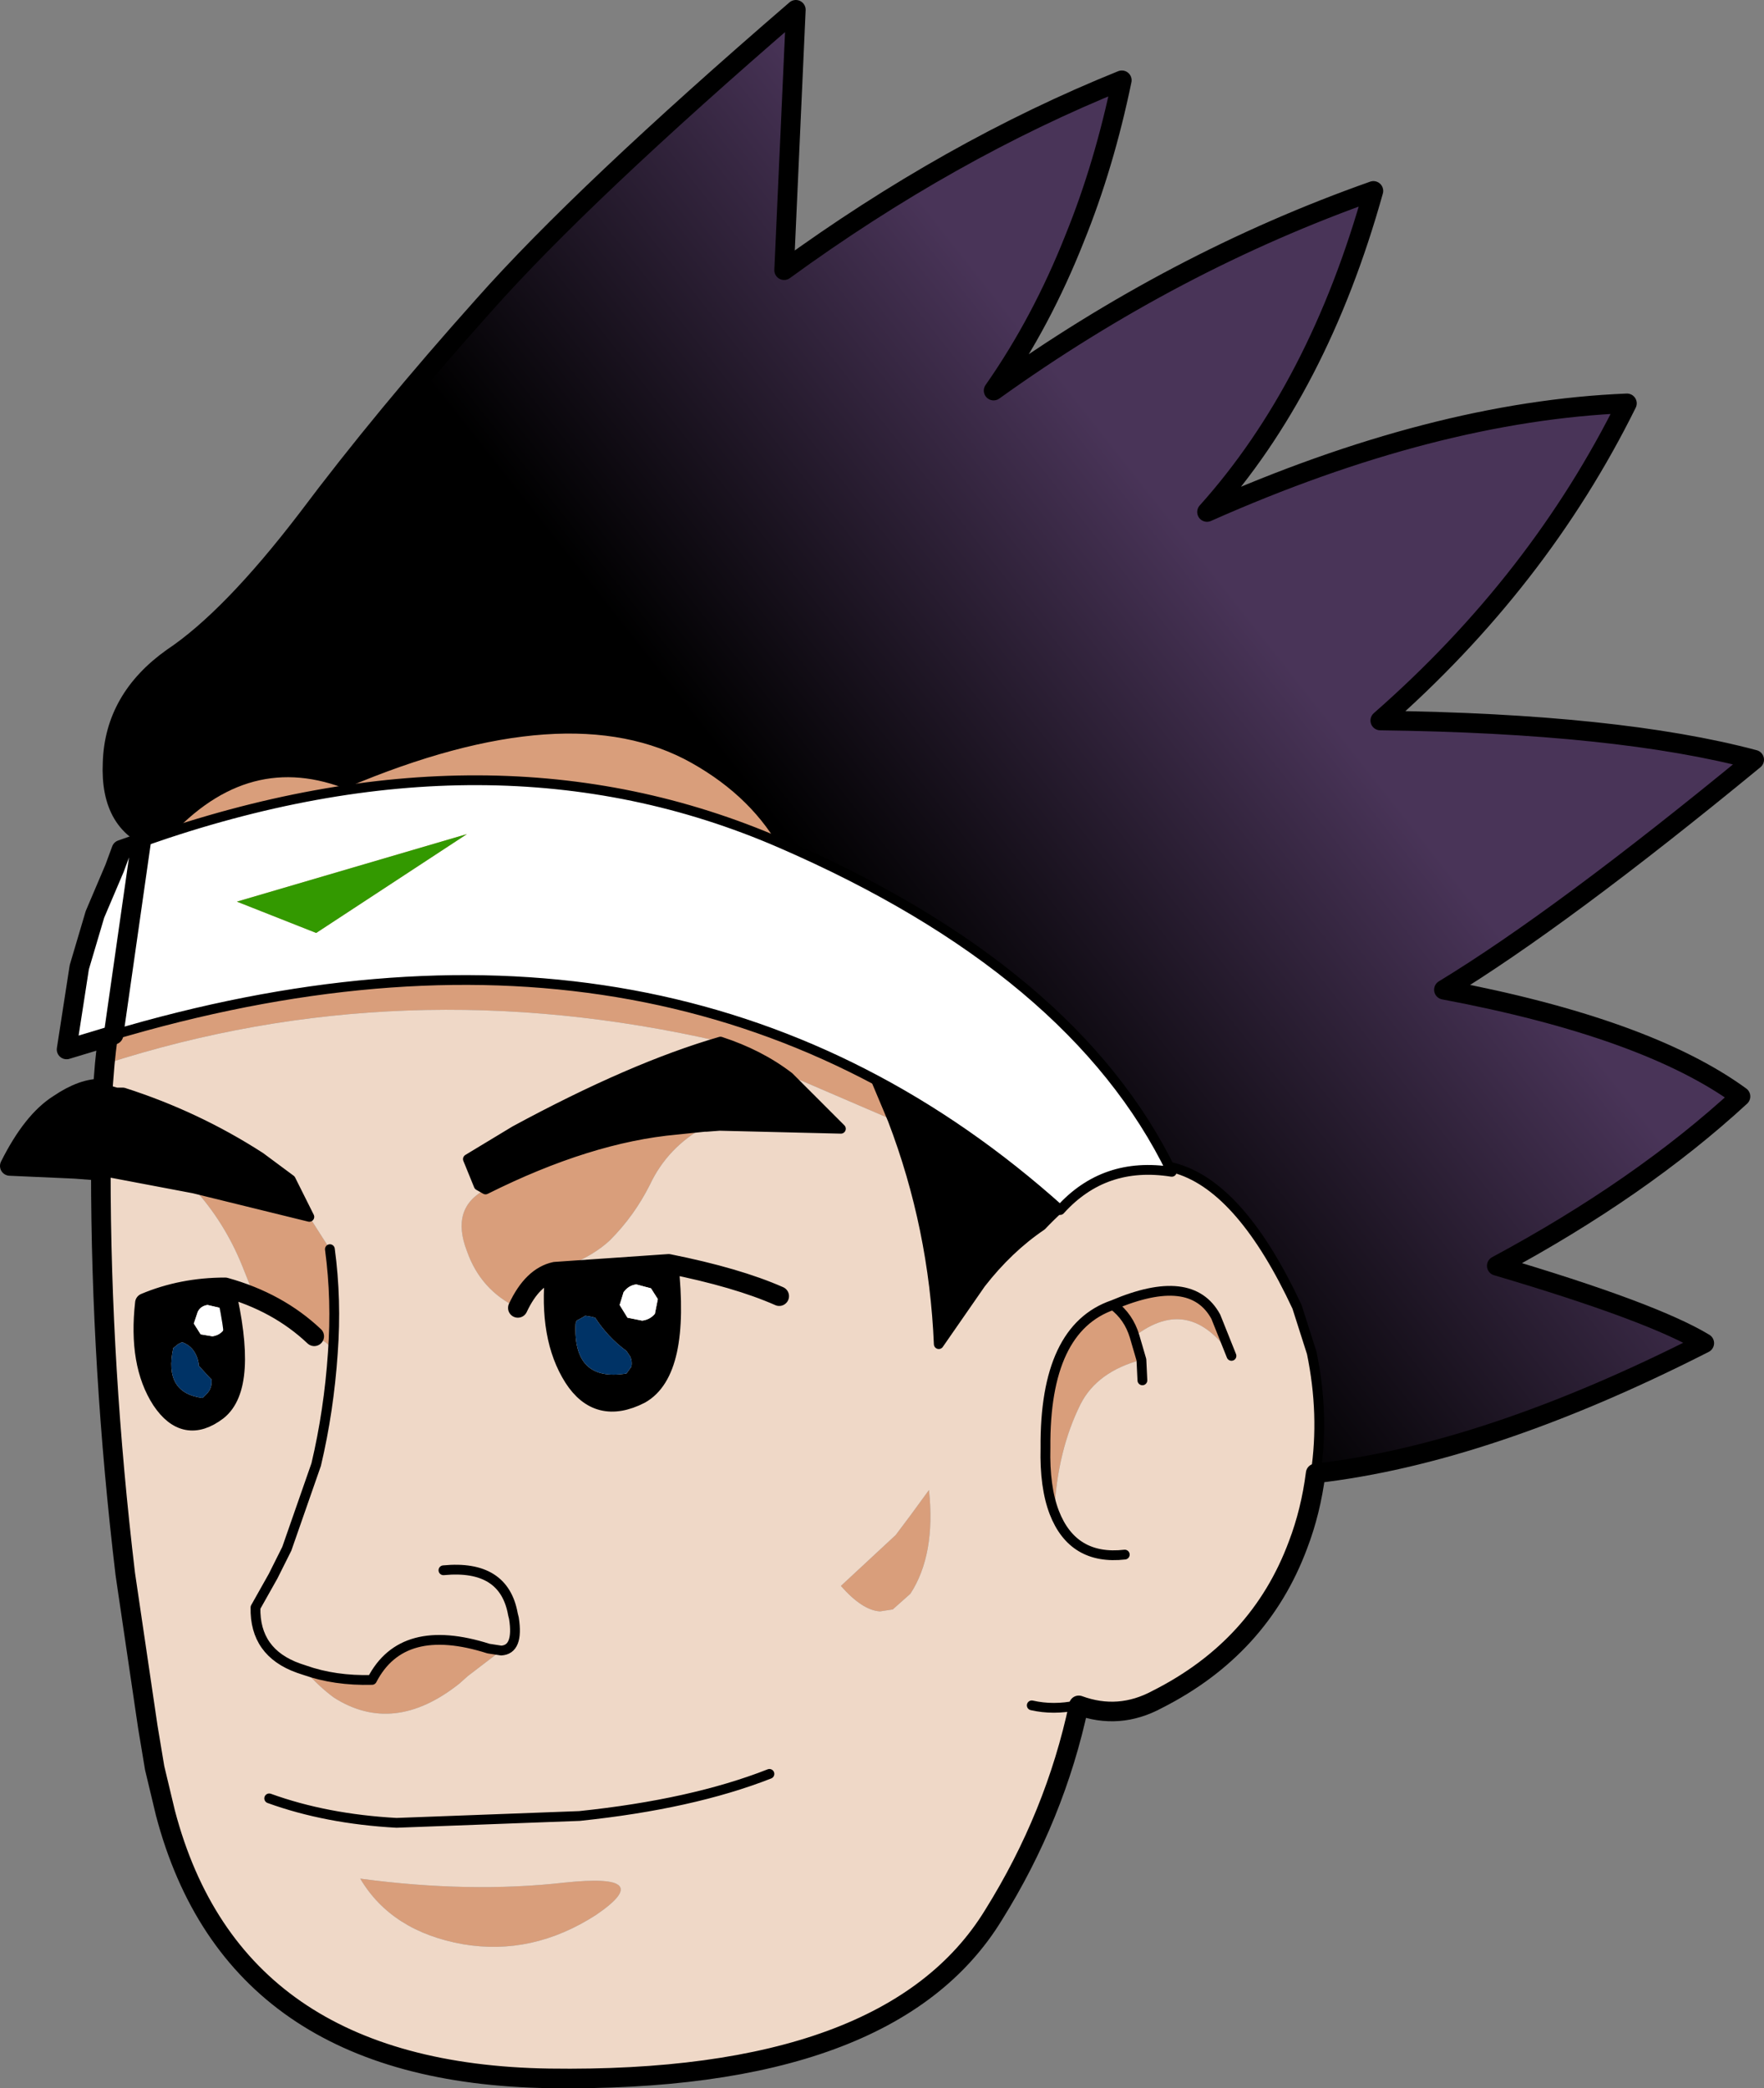 <?xml version="1.0" encoding="UTF-8" standalone="no"?>
<svg xmlns:xlink="http://www.w3.org/1999/xlink" height="106.65px" width="90.1px" xmlns="http://www.w3.org/2000/svg">
  <rect width="100%" height="100%" fill="#808080" stroke="none"/>
  <g transform="matrix(1.0, 0.0, 0.0, 1.0, 41.2, 201.95)">
    <path d="M4.4 -144.75 L3.35 -147.25 Q2.15 -149.8 0.4 -151.7 0.65 -159.6 -5.75 -163.2 -12.15 -166.8 -23.6 -161.95 -28.85 -163.9 -33.05 -159.0 -35.6 -159.75 -35.45 -163.0 -35.35 -166.25 -32.4 -168.35 -29.4 -170.35 -25.5 -175.45 -21.6 -180.65 -16.5 -186.35 -11.45 -192.05 -0.55 -201.45 L-1.15 -188.15 Q7.3 -194.3 16.1 -197.85 15.2 -193.5 13.7 -189.8 12.0 -185.5 9.55 -182.0 18.75 -188.6 28.95 -192.2 26.15 -182.15 20.45 -175.8 32.05 -180.95 41.9 -181.35 37.4 -172.25 29.3 -165.15 41.45 -165.0 48.4 -163.15 38.55 -155.05 32.55 -151.4 42.9 -149.45 47.7 -145.95 42.6 -141.25 35.25 -137.3 43.2 -134.95 45.85 -133.35 34.75 -127.7 26.0 -126.7 26.45 -129.7 25.8 -132.85 L25.05 -135.2 Q19.45 -147.2 12.0 -139.35 10.3 -138.2 8.9 -136.4 L6.75 -133.3 Q6.5 -139.25 4.4 -144.75" fill="url(#gradient0)" fill-rule="evenodd" stroke="none"/>
    <path d="M-0.9 -146.95 Q-2.4 -148.1 -4.4 -148.75 -20.7 -152.5 -35.85 -147.6 -35.3 -153.3 -33.05 -159.0 -28.85 -163.9 -23.6 -161.95 -12.15 -166.8 -5.75 -163.2 0.65 -159.6 0.4 -151.7 2.15 -149.8 3.35 -147.25 L4.4 -144.75 -0.25 -146.75 -0.9 -146.95 M-16.4 -141.2 Q-11.1 -143.85 -6.65 -144.25 L-5.2 -144.4 Q-7.1 -143.35 -8.0 -141.45 -8.8 -139.85 -10.05 -138.6 -10.85 -137.85 -12.2 -137.3 -14.1 -136.95 -14.75 -135.15 -16.65 -136.05 -17.35 -138.05 -18.2 -140.25 -16.4 -141.2 M16.75 -133.7 L17.1 -132.5 Q14.85 -131.9 14.0 -130.25 12.8 -127.85 12.65 -124.7 12.15 -126.0 12.2 -128.0 12.15 -134.1 15.65 -135.3 19.65 -137.0 20.9 -134.7 L21.7 -132.7 Q19.55 -135.85 16.75 -133.7 16.45 -134.7 15.65 -135.3 16.45 -134.7 16.75 -133.7 M5.3 -120.55 L4.4 -119.75 3.75 -119.65 Q2.85 -119.7 1.75 -120.95 L4.55 -123.55 5.3 -124.55 6.25 -125.85 Q6.6 -122.55 5.3 -120.55 M-25.4 -139.8 L-24.35 -138.15 Q-24.0 -135.55 -24.2 -132.85 -24.3 -133.3 -24.85 -133.55 L-25.15 -133.7 -26.7 -134.85 -28.05 -135.75 -28.25 -135.85 -28.85 -137.35 Q-29.75 -139.55 -31.3 -141.25 L-25.4 -139.8 M-25.65 -116.65 Q-24.1 -116.1 -22.2 -116.15 -20.65 -119.15 -16.25 -117.75 L-15.6 -117.65 -17.3 -116.35 -17.75 -115.95 Q-21.1 -113.3 -24.15 -115.25 -24.9 -115.8 -25.65 -116.65 M-10.75 -104.15 Q-14.0 -102.05 -17.55 -102.65 -21.2 -103.3 -22.8 -106.0 -17.2 -105.25 -12.35 -105.8 -7.6 -106.3 -10.75 -104.15" fill="#d99e7b" fill-rule="evenodd" stroke="none"/>
    <path d="M-4.4 -148.75 Q-2.4 -148.1 -0.9 -146.95 L1.75 -144.3 -4.45 -144.45 -5.1 -144.4 -5.2 -144.4 -6.65 -144.25 Q-11.1 -143.85 -16.4 -141.2 L-16.75 -141.4 -17.3 -142.75 -14.9 -144.2 Q-8.9 -147.45 -4.4 -148.75 M-36.05 -142.15 L-37.35 -142.25 -40.7 -142.4 Q-39.55 -144.7 -38.2 -145.55 -36.95 -146.4 -35.95 -146.35 L-35.25 -146.15 -34.9 -146.15 Q-31.15 -144.95 -27.9 -142.85 L-26.35 -141.7 -25.4 -139.8 -31.3 -141.25 -36.05 -142.15" fill="#000000" fill-rule="evenodd" stroke="none"/>
    <path d="M-0.9 -146.95 L-0.25 -146.75 4.4 -144.75 Q6.5 -139.25 6.75 -133.3 L8.9 -136.4 Q10.3 -138.2 12.0 -139.35 19.45 -147.2 25.05 -135.2 L25.8 -132.85 Q26.45 -129.7 26.0 -126.7 25.75 -124.75 25.1 -123.05 23.15 -117.8 17.9 -115.15 15.95 -114.1 13.9 -114.85 L13.8 -114.85 13.9 -114.85 Q12.7 -109.2 9.55 -104.15 4.3 -95.55 -13.15 -95.8 -29.25 -96.05 -32.75 -109.35 L-33.3 -111.65 -33.65 -113.75 -34.8 -121.55 Q-36.05 -132.05 -36.05 -142.15 L-31.3 -141.25 Q-29.75 -139.55 -28.85 -137.35 L-28.25 -135.85 -28.05 -135.75 -26.7 -134.85 -25.15 -133.7 -24.85 -133.55 Q-24.3 -133.3 -24.2 -132.85 -24.0 -135.55 -24.35 -138.15 L-25.4 -139.8 -26.35 -141.7 -27.9 -142.85 Q-31.15 -144.95 -34.9 -146.15 L-35.25 -146.15 -35.95 -146.35 -35.85 -147.6 Q-20.7 -152.5 -4.4 -148.75 -8.9 -147.45 -14.9 -144.2 L-17.3 -142.75 -16.75 -141.4 -16.4 -141.2 Q-18.2 -140.25 -17.35 -138.05 -16.65 -136.05 -14.75 -135.15 -14.1 -136.95 -12.2 -137.3 -10.85 -137.85 -10.05 -138.6 -8.8 -139.85 -8.0 -141.45 -7.1 -143.35 -5.2 -144.4 L-5.1 -144.4 -4.45 -144.45 1.75 -144.3 -0.9 -146.95 M17.1 -132.5 L16.75 -133.7 Q19.55 -135.85 21.7 -132.7 L20.9 -134.7 Q19.65 -137.0 15.65 -135.3 12.15 -134.1 12.2 -128.0 12.15 -126.0 12.65 -124.7 12.8 -127.85 14.0 -130.25 14.85 -131.9 17.1 -132.5 L17.15 -131.45 17.1 -132.5 M16.25 -122.55 Q13.6 -122.25 12.65 -124.7 13.6 -122.25 16.25 -122.55 M11.5 -114.85 Q12.6 -114.6 13.8 -114.85 12.6 -114.6 11.5 -114.85 M5.3 -120.55 Q6.6 -122.55 6.25 -125.85 L5.3 -124.55 4.55 -123.55 1.75 -120.95 Q2.85 -119.7 3.75 -119.65 L4.4 -119.75 5.3 -120.55 M-25.65 -116.65 L-25.95 -116.75 Q-28.2 -117.55 -28.15 -119.85 L-27.25 -121.45 -26.55 -122.85 -25.05 -127.15 Q-24.4 -129.9 -24.2 -132.85 -24.4 -129.9 -25.05 -127.15 L-26.55 -122.85 -27.25 -121.45 -28.15 -119.85 Q-28.2 -117.55 -25.95 -116.75 L-25.65 -116.65 Q-24.9 -115.8 -24.15 -115.25 -21.1 -113.3 -17.75 -115.95 L-17.3 -116.35 -15.6 -117.65 -16.25 -117.75 Q-20.65 -119.15 -22.2 -116.15 -24.1 -116.1 -25.65 -116.65 M-18.55 -121.75 Q-15.45 -122.05 -15.0 -119.5 L-14.95 -119.3 Q-14.7 -117.7 -15.6 -117.65 -14.7 -117.7 -14.95 -119.3 L-15.0 -119.5 Q-15.45 -122.05 -18.55 -121.75 M-10.75 -104.15 Q-7.6 -106.3 -12.35 -105.8 -17.2 -105.25 -22.8 -106.0 -21.2 -103.3 -17.55 -102.65 -14.0 -102.05 -10.75 -104.15 M-1.9 -111.35 Q-5.85 -109.8 -11.6 -109.2 L-20.95 -108.85 Q-24.55 -109.05 -27.45 -110.1 -24.55 -109.05 -20.95 -108.85 L-11.6 -109.2 Q-5.85 -109.8 -1.9 -111.35" fill="#efd8c7" fill-rule="evenodd" stroke="none"/>
    <path d="M-33.05 -159.0 Q-35.3 -153.3 -35.85 -147.6 L-35.95 -146.35 Q-36.95 -146.4 -38.2 -145.55 -39.55 -144.7 -40.7 -142.4 L-37.35 -142.25 -36.05 -142.15 Q-36.05 -132.05 -34.8 -121.55 L-33.65 -113.75 -33.3 -111.65 -32.75 -109.35 Q-29.25 -96.05 -13.15 -95.8 4.3 -95.55 9.55 -104.15 12.7 -109.2 13.9 -114.85 15.95 -114.1 17.9 -115.15 23.15 -117.8 25.1 -123.05 25.75 -124.75 26.0 -126.7 34.75 -127.7 45.85 -133.35 43.2 -134.95 35.25 -137.3 42.6 -141.25 47.7 -145.95 42.9 -149.45 32.55 -151.4 38.55 -155.05 48.4 -163.15 41.45 -165.0 29.3 -165.15 37.4 -172.25 41.9 -181.35 32.05 -180.95 20.45 -175.8 26.15 -182.15 28.95 -192.2 18.75 -188.6 9.55 -182.0 12.0 -185.5 13.7 -189.8 15.2 -193.5 16.1 -197.85 7.3 -194.3 -1.15 -188.15 L-0.55 -201.45 Q-11.45 -192.05 -16.5 -186.35 -21.6 -180.65 -25.5 -175.45 -29.4 -170.35 -32.4 -168.35 -35.35 -166.25 -35.45 -163.0 -35.6 -159.75 -33.05 -159.0" fill="none" stroke="#000000" stroke-linecap="round" stroke-linejoin="round" stroke-width="1.0"/>
    <path d="M-4.4 -148.75 Q-2.4 -148.1 -0.9 -146.95 L1.75 -144.3 -4.45 -144.45 -5.1 -144.4 -5.2 -144.4 -6.65 -144.25 Q-11.1 -143.85 -16.4 -141.2 L-16.75 -141.4 -17.3 -142.75 -14.9 -144.2 Q-8.9 -147.45 -4.4 -148.75 M4.4 -144.75 L3.35 -147.25 Q2.15 -149.8 0.4 -151.7 0.65 -159.6 -5.75 -163.2 -12.15 -166.8 -23.6 -161.95 -28.85 -163.9 -33.05 -159.0 M16.75 -133.7 L17.1 -132.5 17.15 -131.45 M21.7 -132.7 L20.9 -134.7 Q19.65 -137.0 15.65 -135.3 16.45 -134.7 16.75 -133.7 M4.4 -144.75 Q6.5 -139.25 6.75 -133.3 L8.9 -136.4 Q10.3 -138.2 12.0 -139.35 19.45 -147.2 25.05 -135.2 L25.8 -132.85 Q26.45 -129.7 26.0 -126.7 M13.9 -114.85 L13.8 -114.85 Q12.6 -114.6 11.5 -114.85 M12.65 -124.7 Q13.6 -122.25 16.25 -122.55 M15.65 -135.3 Q12.15 -134.1 12.2 -128.0 12.15 -126.0 12.65 -124.7 M-35.95 -146.35 L-35.25 -146.15 -34.9 -146.15 Q-31.15 -144.95 -27.9 -142.85 L-26.35 -141.7 -25.4 -139.8 -31.3 -141.25 -36.05 -142.15 M-24.35 -138.15 Q-24.0 -135.55 -24.2 -132.85 -24.4 -129.9 -25.05 -127.15 L-26.55 -122.85 -27.25 -121.45 -28.15 -119.85 Q-28.2 -117.55 -25.95 -116.75 L-25.65 -116.65 Q-24.1 -116.1 -22.2 -116.15 -20.65 -119.15 -16.25 -117.75 L-15.6 -117.65 Q-14.7 -117.7 -14.95 -119.3 L-15.0 -119.5 Q-15.45 -122.05 -18.55 -121.75 M-27.45 -110.1 Q-24.55 -109.05 -20.95 -108.85 L-11.6 -109.2 Q-5.85 -109.8 -1.9 -111.35" fill="none" stroke="#000000" stroke-linecap="round" stroke-linejoin="round" stroke-width="0.5"/>
    <path d="M-8.7 -136.35 Q-9.1 -136.3 -9.35 -135.95 L-9.55 -135.3 -9.15 -134.65 -8.4 -134.5 Q-8.0 -134.55 -7.75 -134.85 L-7.6 -135.6 -7.95 -136.15 -8.7 -136.35 M-11.0 -134.7 L-11.3 -134.75 Q-11.55 -134.6 -11.75 -134.5 L-11.8 -134.35 Q-11.95 -131.35 -9.2 -131.8 L-8.95 -132.15 Q-8.9 -132.4 -9.0 -132.65 L-9.2 -132.95 Q-10.15 -133.65 -10.8 -134.65 L-11.0 -134.7 M-12.85 -137.0 L-7.05 -137.4 Q-6.45 -131.9 -8.5 -130.75 -10.65 -129.65 -11.9 -131.6 -13.2 -133.65 -12.85 -137.0 M-31.05 -132.2 L-31.05 -132.3 Q-31.2 -133.15 -31.9 -133.4 L-32.1 -133.3 -32.35 -133.1 Q-32.85 -130.8 -30.85 -130.55 L-30.65 -130.75 Q-30.35 -131.05 -30.4 -131.5 L-30.5 -131.6 -31.05 -132.2 M-29.95 -135.15 L-30.6 -135.3 Q-30.95 -135.25 -31.1 -134.95 L-31.3 -134.35 -30.95 -133.8 -30.35 -133.7 Q-30.0 -133.75 -29.8 -134.0 L-29.7 -134.6 -29.95 -135.15 M-33.8 -135.4 Q-31.9 -136.2 -29.7 -136.2 -28.5 -131.15 -30.1 -129.9 -31.75 -128.65 -32.95 -130.45 -34.15 -132.3 -33.8 -135.4" fill="#000000" fill-rule="evenodd" stroke="none"/>
    <path d="M-8.7 -136.35 L-7.95 -136.15 -7.6 -135.6 -7.75 -134.85 Q-8.0 -134.55 -8.4 -134.5 L-9.15 -134.65 -9.55 -135.3 -9.35 -135.95 Q-9.1 -136.3 -8.7 -136.35 M-29.95 -135.15 L-29.7 -134.6 -29.8 -134.0 Q-30.0 -133.75 -30.35 -133.7 L-30.95 -133.8 -31.3 -134.35 -31.1 -134.95 Q-30.95 -135.25 -30.6 -135.3 L-29.95 -135.15" fill="#ffffff" fill-rule="evenodd" stroke="none"/>
    <path d="M-11.0 -134.7 L-10.8 -134.65 Q-10.15 -133.65 -9.2 -132.95 L-9.0 -132.65 Q-8.9 -132.4 -8.95 -132.15 L-9.2 -131.8 Q-11.95 -131.35 -11.8 -134.35 L-11.75 -134.5 Q-11.55 -134.6 -11.3 -134.75 L-11.0 -134.7 M-31.05 -132.2 L-30.5 -131.6 -30.4 -131.5 Q-30.35 -131.05 -30.65 -130.75 L-30.85 -130.55 Q-32.85 -130.8 -32.35 -133.1 L-32.1 -133.3 -31.9 -133.4 Q-31.2 -133.15 -31.05 -132.3 L-31.05 -132.2" fill="#003366" fill-rule="evenodd" stroke="none"/>
    <path d="M-12.85 -137.0 Q-13.2 -133.65 -11.9 -131.6 -10.65 -129.65 -8.5 -130.75 -6.45 -131.9 -7.05 -137.4 L-12.85 -137.0 Q-14.0 -136.75 -14.75 -135.15 M-33.8 -135.4 Q-34.15 -132.3 -32.95 -130.45 -31.75 -128.65 -30.1 -129.9 -28.5 -131.15 -29.7 -136.2 -31.9 -136.2 -33.8 -135.4 M-29.7 -136.2 Q-27.0 -135.45 -25.15 -133.7 M-7.05 -137.4 Q-3.55 -136.7 -1.4 -135.75" fill="none" stroke="#000000" stroke-linecap="round" stroke-linejoin="round" stroke-width="1.0"/>
    <path d="M-34.0 -158.9 L-33.8 -159.0 Q-16.0 -165.25 -1.35 -158.9 13.65 -152.4 18.65 -142.1 15.2 -142.65 12.95 -140.15 -6.0 -157.15 -33.8 -149.55 L-35.4 -149.1 -35.65 -149.0 -37.8 -148.35 -37.15 -152.55 -36.35 -155.25 -35.35 -157.6 -35.0 -158.55 -34.0 -158.9 M-25.05 -154.3 L-17.35 -159.35 -29.1 -155.9 -25.05 -154.3" fill="#ffffff" fill-rule="evenodd" stroke="none"/>
    <path d="M-25.05 -154.3 L-29.1 -155.9 -17.35 -159.35 -25.05 -154.3" fill="#339900" fill-rule="evenodd" stroke="none"/>
    <path d="M-34.0 -158.9 L-33.8 -159.0 Q-16.0 -165.25 -1.35 -158.9 13.65 -152.4 18.65 -142.1 15.2 -142.65 12.95 -140.15 -6.0 -157.15 -33.8 -149.55 L-35.4 -149.1" fill="none" stroke="#000000" stroke-linecap="round" stroke-linejoin="round" stroke-width="0.5"/>
    <path d="M-35.4 -149.1 L-35.65 -149.0 -37.8 -148.35 -37.15 -152.55 -36.35 -155.25 -35.35 -157.6 -35.0 -158.55 -34.0 -158.9 Z" fill="none" stroke="#000000" stroke-linecap="round" stroke-linejoin="round" stroke-width="1.0"/>
  </g>
  <defs>
    <linearGradient gradientTransform="matrix(0.012, -0.01, 0.026, 0.033, 10.05, -165.8)" gradientUnits="userSpaceOnUse" id="gradient0" spreadMethod="pad" x1="-819.2" x2="819.2">
      <stop offset="0.0" stop-color="#000000"/>
      <stop offset="1.0" stop-color="#493458"/>
    </linearGradient>
  </defs>
</svg>
